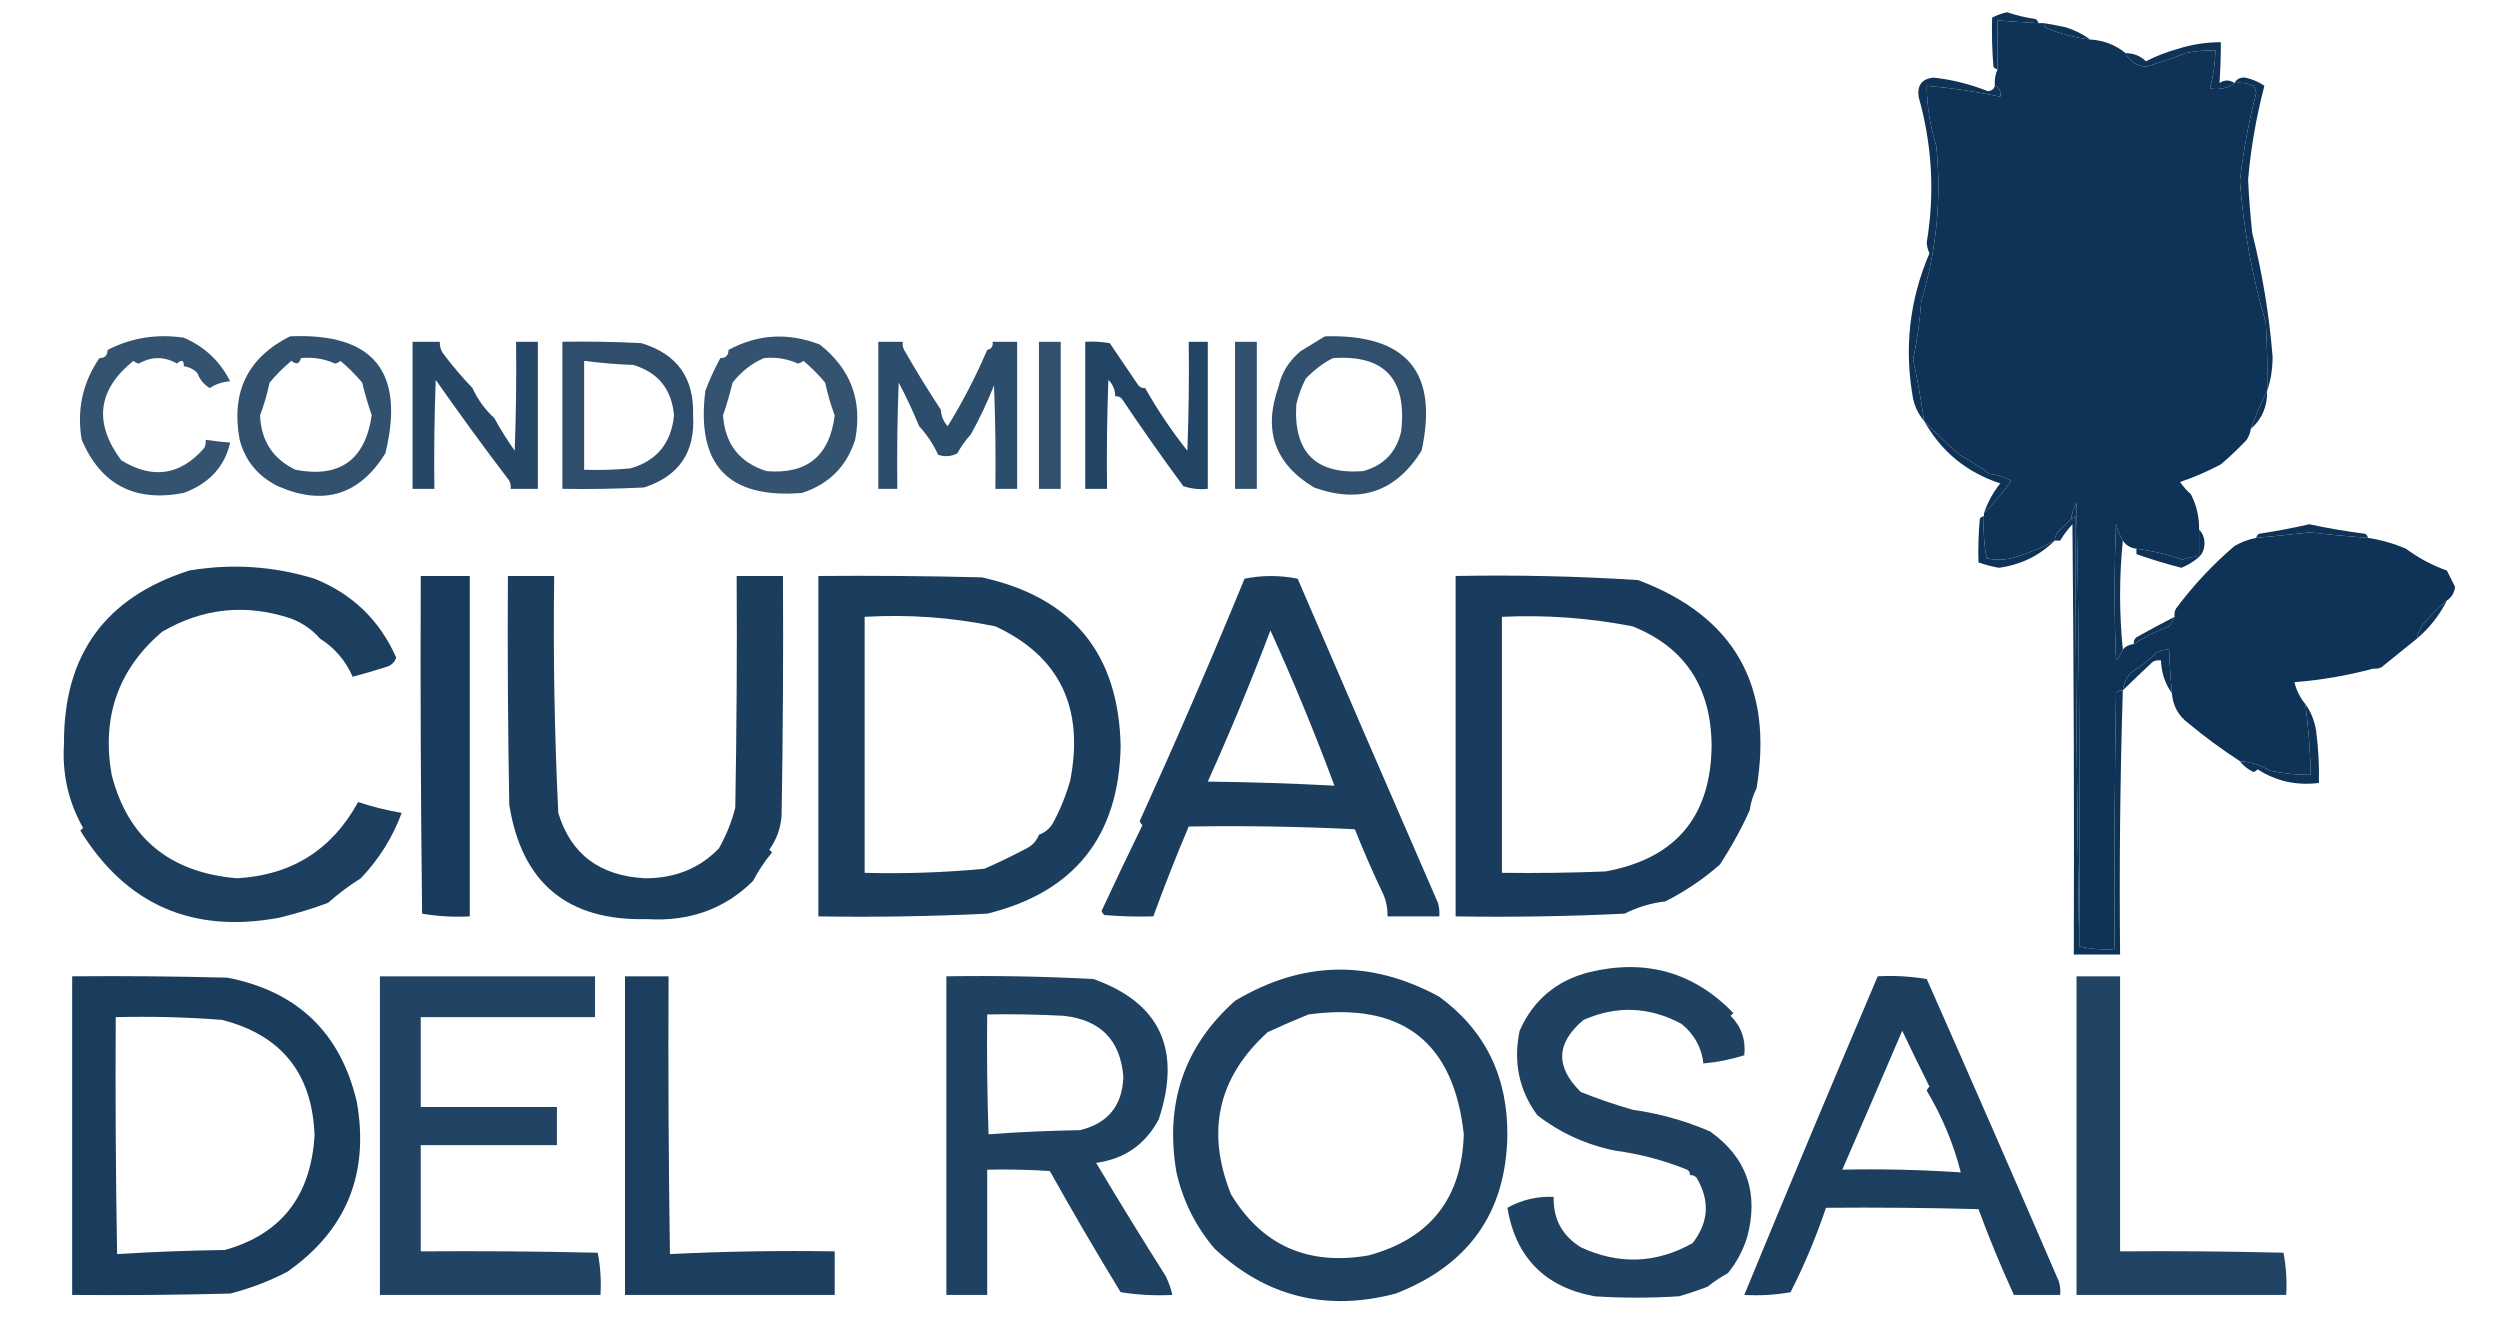 <?xml version="1.0" encoding="UTF-8"?> <svg xmlns="http://www.w3.org/2000/svg" width="918" height="490" viewBox="0 0 918 490" fill="none"><g clip-path="url(#clip0_1596_296)"><path opacity="0.01" fill-rule="evenodd" clip-rule="evenodd" d="M731.5 6.5C730.833 5.167 730.833 5.167 731.5 6.5V6.5Z" fill="#0E3356"></path><path fill-rule="evenodd" clip-rule="evenodd" d="M748.5 8.5C743.493 8.249 738.493 7.916 733.5 7.5C733.5 13.5 733.5 19.5 733.5 25.5C732.883 25.389 732.383 25.056 732 24.5C731.501 18.509 731.334 12.509 731.5 6.5C733.177 5.588 735.011 4.921 737 4.5C740.429 5.647 743.929 6.48 747.5 7C748.056 7.383 748.389 7.883 748.5 8.5Z" fill="#0E3356"></path><path fill-rule="evenodd" clip-rule="evenodd" d="M748.5 8.5C749.167 8.5 749.833 8.5 750.5 8.5C750.47 9.497 750.97 10.164 752 10.5C756.988 12.539 762.155 13.872 767.5 14.5C772.425 14.802 776.758 16.469 780.5 19.5C782.003 22.512 784.503 24.178 788 24.5C792.907 23.071 797.741 21.404 802.5 19.5C806.132 18.754 809.798 18.421 813.5 18.5C813.402 23.266 812.736 27.933 811.5 32.5C815.012 33.054 818.012 32.388 820.5 30.5C822.924 30.192 825.257 30.526 827.5 31.5C827.931 32.294 828.265 33.127 828.5 34C825.727 44.682 823.727 55.515 822.5 66.5C823.831 84.086 826.997 101.419 832 118.5C832.5 126.827 832.666 135.16 832.5 143.5C830.235 147.934 828.235 152.6 826.5 157.5C826.291 158.922 825.791 160.255 825 161.5C821.891 164.782 818.724 167.782 815.5 170.5C810.721 173.065 805.721 175.232 800.5 177C801.699 178.694 803.032 180.194 804.5 181.5C806.591 185.535 807.591 189.868 807.5 194.5C807.5 197.833 807.5 201.167 807.5 204.5C805.409 204.318 803.409 204.652 801.5 205.5C796.027 203.601 790.361 202.268 784.5 201.5C782.326 201.25 780.659 200.25 779.5 198.5C778.406 196.641 777.573 194.641 777 192.5C776.333 209.167 776.333 225.833 777 242.5C778.095 241.307 778.928 239.973 779.5 238.5C780.514 237.326 781.847 236.66 783.5 236.5C787.505 233.874 791.839 231.707 796.5 230C797.305 228.887 797.972 227.721 798.5 226.5C798.351 225.448 798.517 224.448 799 223.5C805.328 215.007 812.494 207.341 820.5 200.5C822.96 199.063 825.626 198.063 828.5 197.5C835.002 196.924 841.502 196.257 848 195.5C855.159 196.305 862.326 196.972 869.5 197.5C874.321 198.241 878.988 199.574 883.5 201.5C888.104 204.923 893.104 207.589 898.5 209.5C899.481 211.489 900.481 213.489 901.5 215.5C901.243 217.692 900.243 219.359 898.5 220.5C895.303 223.154 892.303 226.154 889.5 229.5C888.544 231.075 887.877 232.742 887.5 234.5C883.187 237.994 878.854 241.494 874.5 245C873.552 245.483 872.552 245.649 871.5 245.5C862.017 248.062 852.351 249.728 842.5 250.5C843.284 253.57 844.617 256.237 846.5 258.5C847.661 267.125 848.328 275.792 848.5 284.5C843.448 284.55 838.448 284.05 833.5 283C830.112 280.945 826.446 279.778 822.5 279.5C815.888 275.223 809.555 270.557 803.5 265.5C799.89 262.848 797.89 259.181 797.5 254.5C797.02 249.178 796.687 243.845 796.5 238.5C794.94 238.519 793.44 238.852 792 239.5C789.049 242.378 785.882 244.878 782.5 247C780.829 248.843 779.829 251.009 779.5 253.5C778.504 253.414 777.671 253.748 777 254.5C776.5 285.832 776.333 317.165 776.5 348.5C771.968 348.818 767.634 348.485 763.5 347.5C763.833 293.163 763.5 238.829 762.5 184.5C761.523 186.411 760.857 188.411 760.5 190.5C759 192.184 757.333 193.851 755.5 195.5C754.873 196.417 754.539 197.417 754.5 198.5C749.504 201.262 744.171 203.428 738.5 205C735.5 205.667 732.5 205.667 729.5 205C728.529 199.928 728.195 194.762 728.5 189.5C728.5 189.167 728.5 188.833 728.5 188.5C732.097 184.887 735.43 180.887 738.5 176.5C736.028 175.104 733.362 174.27 730.5 174C726.928 171.388 723.261 169.055 719.5 167C714.947 162.945 710.614 158.778 706.5 154.5C705.453 146.96 704.119 139.46 702.5 132C703.964 124.994 704.964 117.827 705.5 110.5C711.136 91.906 712.969 72.906 711 53.5C708.737 46.349 707.57 39.015 707.5 31.5C716.617 32.298 725.617 33.631 734.5 35.5C734.843 33.517 734.176 32.183 732.5 31.5C732.325 29.379 732.659 27.379 733.5 25.5C733.5 19.5 733.5 13.5 733.5 7.5C738.493 7.916 743.493 8.249 748.5 8.5Z" fill="#0E3356"></path><path fill-rule="evenodd" clip-rule="evenodd" d="M750.501 8.5C753.167 8.933 755.833 9.433 758.501 10C761.883 11.063 764.883 12.563 767.501 14.5C762.156 13.872 756.989 12.539 752.001 10.5C750.971 10.164 750.471 9.497 750.501 8.5Z" fill="#0E3356"></path><path fill-rule="evenodd" clip-rule="evenodd" d="M743.5 17.5C745.527 17.338 747.527 17.504 749.5 18C757.092 20.65 764.759 23.15 772.5 25.5C772.719 26.675 772.386 27.675 771.5 28.5C768.41 29.7 765.743 31.533 763.5 34C758.482 34.798 753.816 36.465 749.5 39C747.527 39.495 745.527 39.662 743.5 39.5C743.5 32.167 743.5 24.833 743.5 17.5Z" fill="#0E3356"></path><path fill-rule="evenodd" clip-rule="evenodd" d="M804.5 28.5C803.081 27.549 801.415 27.215 799.5 27.5C801.214 26.262 803.214 25.595 805.5 25.5C805.737 26.791 805.404 27.791 804.5 28.5Z" fill="#0E3356"></path><path fill-rule="evenodd" clip-rule="evenodd" d="M799.5 27.5C801.415 27.216 803.081 27.549 804.5 28.5C803.794 35.703 799.794 39.203 792.5 39C784.999 43.054 777.333 46.72 769.5 50C767.087 50.484 764.754 50.151 762.5 49C760.655 47.577 758.655 46.41 756.5 45.5C758.725 43.89 761.059 42.557 763.5 41.5C765.967 41.245 767.967 40.245 769.5 38.5C769.833 38.5 770.167 38.5 770.5 38.5C772.967 38.245 774.967 37.245 776.5 35.5C783.795 31.889 791.461 29.222 799.5 27.5Z" fill="#0E3356"></path><path opacity="0.01" fill-rule="evenodd" clip-rule="evenodd" d="M831.5 30.5C832.833 31.167 832.833 31.167 831.5 30.5V30.5Z" fill="#0E3356"></path><path fill-rule="evenodd" clip-rule="evenodd" d="M820.5 30.5C818.012 32.388 815.012 33.055 811.5 32.5C812.736 27.933 813.402 23.266 813.5 18.5C809.798 18.421 806.132 18.754 802.5 19.5C797.741 21.404 792.907 23.071 788 24.5C784.503 24.178 782.003 22.512 780.5 19.5C783.457 19.523 785.957 20.523 788 22.5C791.641 20.631 795.474 19.131 799.5 18C804.708 16.325 810.041 15.492 815.5 15.5C815.492 20.56 815.326 25.56 815 30.5C816.828 29.248 818.661 29.248 820.5 30.5Z" fill="#0E3356"></path><path fill-rule="evenodd" clip-rule="evenodd" d="M776.5 35.5C774.967 37.245 772.967 38.245 770.5 38.5C772.033 36.755 774.033 35.755 776.5 35.5Z" fill="#0E3356"></path><path fill-rule="evenodd" clip-rule="evenodd" d="M769.5 38.5C767.967 40.245 765.967 41.245 763.5 41.5C765.033 39.755 767.033 38.755 769.5 38.5Z" fill="#0E3356"></path><path fill-rule="evenodd" clip-rule="evenodd" d="M816.5 55.5C817.18 50.787 817.18 46.12 816.5 41.5C812.895 42.49 809.228 43.156 805.5 43.5C810.029 41.893 814.696 40.559 819.5 39.5C819.246 45.095 818.246 50.428 816.5 55.5Z" fill="#0E3356"></path><path fill-rule="evenodd" clip-rule="evenodd" d="M716.501 40.5C731.904 42.55 745.904 47.883 758.501 56.5C743.655 66.189 730.489 77.855 719.001 91.5C719.405 78.513 719.405 65.513 719.001 52.5C717.229 48.687 716.396 44.687 716.501 40.5Z" fill="#0E3356"></path><path fill-rule="evenodd" clip-rule="evenodd" d="M816.498 55.5C814.946 60.401 814.279 65.568 814.498 71C814.508 75.229 815.175 79.062 816.498 82.5C816.498 83.5 816.498 84.5 816.498 85.5C816.196 89.79 816.862 93.79 818.498 97.5C821.793 107.987 823.793 118.821 824.498 130C825.214 138.637 823.214 146.471 818.498 153.5C814.806 156.862 811.139 160.195 807.498 163.5C806.389 163.557 805.389 163.89 804.498 164.5C781.947 167.708 759.28 168.374 736.498 166.5C727.03 164.28 720.03 158.947 715.498 150.5C712.138 141.833 710.805 132.833 711.498 123.5C713.81 115.868 716.977 108.535 720.998 101.5C739.775 78.213 762.941 60.88 790.498 49.5C792.965 49.245 794.965 48.245 796.498 46.5C797.165 46.5 797.831 46.5 798.498 46.5C800.965 46.245 802.965 45.245 804.498 43.5C804.831 43.5 805.165 43.5 805.498 43.5C809.226 43.156 812.893 42.49 816.498 41.5C817.178 46.12 817.178 50.787 816.498 55.5Z" fill="#0E3356"></path><path fill-rule="evenodd" clip-rule="evenodd" d="M804.5 43.5C802.967 45.245 800.967 46.245 798.5 46.5C800.033 44.755 802.033 43.755 804.5 43.5Z" fill="#0E3356"></path><path fill-rule="evenodd" clip-rule="evenodd" d="M796.5 46.5C794.967 48.245 792.967 49.245 790.5 49.5C792.033 47.755 794.033 46.755 796.5 46.5Z" fill="#0E3356"></path><path fill-rule="evenodd" clip-rule="evenodd" d="M831.5 31.5C828.511 42.804 826.511 54.304 825.5 66C825.819 72.514 826.319 79.014 827 85.5C830.767 100.478 833.267 115.645 834.5 131C834.491 135.557 833.825 139.724 832.5 143.5C832.666 135.16 832.5 126.827 832 118.5C826.997 101.419 823.831 84.086 822.5 66.5C823.727 55.516 825.727 44.682 828.5 34C828.265 33.127 827.931 32.294 827.5 31.5C825.257 30.526 822.924 30.193 820.5 30.5C821.312 29.007 822.645 28.34 824.5 28.5C827.046 29.057 829.379 30.057 831.5 31.5Z" fill="#0E3356"></path><path fill-rule="evenodd" clip-rule="evenodd" d="M816.502 55.5C816.502 64.5 816.502 73.5 816.502 82.5C815.179 79.062 814.512 75.229 814.502 71C814.283 65.568 814.95 60.401 816.502 55.5Z" fill="#0E3356"></path><path fill-rule="evenodd" clip-rule="evenodd" d="M732.501 31.5C734.177 32.183 734.844 33.517 734.501 35.5C725.618 33.631 716.618 32.298 707.501 31.5C707.571 39.015 708.738 46.349 711.001 53.5C712.97 72.906 711.137 91.906 705.501 110.5C704.965 117.827 703.965 124.994 702.501 132C704.12 139.46 705.454 146.96 706.501 154.5C704.584 152.325 703.251 149.658 702.501 146.5C699.136 128.003 701.136 110.17 708.501 93C707.893 91.769 707.56 90.436 707.501 89C710.488 70.96 709.488 53.127 704.501 35.5C703.97 31.228 705.803 28.895 710.001 28.5C716.669 29.2 723.335 30.866 730.001 33.5C731.377 33.316 732.21 32.649 732.501 31.5Z" fill="#0E3356"></path><path fill-rule="evenodd" clip-rule="evenodd" d="M816.5 85.5C818.25 89.183 818.917 93.183 818.5 97.5C816.864 93.79 816.198 89.79 816.5 85.5Z" fill="#0E3356"></path><path opacity="0.84" fill-rule="evenodd" clip-rule="evenodd" d="M67.5 134.5C67.559 132.235 66.726 131.902 65 133.5C60.333 130.833 55.667 130.833 51 133.5C50.228 133.355 49.561 133.022 49 132.5C35.824 143.09 34.324 155.257 44.5 169C56.02 176.093 66.186 174.593 75 164.5C75.483 163.552 75.65 162.552 75.5 161.5C78.482 161.963 81.482 162.296 84.5 162.5C82.537 171.33 76.87 177.497 67.5 181C49.542 184.488 37.042 177.988 30 161.5C28.154 150.5 30.321 140.5 36.5 131.5C38.5 131.5 39.5 130.5 39.5 128.5C48.23 124.022 57.563 122.522 67.5 124C75.133 127.302 80.8 132.635 84.5 140C81.748 140.212 79.248 141.045 77 142.5C74.849 141.188 73.349 139.355 72.5 137C71.1 135.562 69.433 134.729 67.5 134.5Z" fill="#0E3356"></path><path opacity="0.851" fill-rule="evenodd" clip-rule="evenodd" d="M106.502 123.5C137.162 122.172 148.829 136.505 141.502 166.5C131.914 181.86 118.748 185.86 102.002 178.5C94.74 174.911 90.074 169.244 88.001 161.5C84.76 143.974 90.927 131.307 106.502 123.5ZM110.502 131.5C114.879 131.054 119.046 131.721 123.002 133.5C123.774 133.355 124.441 133.022 125.002 132.5C127.905 134.947 130.572 137.614 133.002 140.5C133.987 144.619 135.154 148.619 136.502 152.5C134.069 168.943 124.736 175.609 108.502 172.5C100.182 168.498 95.848 161.831 95.501 152.5C96.974 148.583 98.141 144.583 99.001 140.5C101.389 137.623 104.056 134.956 107.002 132.5C108.758 133.985 109.925 133.652 110.502 131.5Z" fill="#0E3356"></path><path opacity="0.843" fill-rule="evenodd" clip-rule="evenodd" d="M264.501 131.5C266.501 131.5 267.501 130.5 267.501 128.5C278.191 122.692 289.358 122.026 301.001 126.5C312.443 135.49 316.776 147.157 314.001 161.5C310.862 171.306 304.362 177.806 294.501 181C267.4 183.228 255.567 170.728 259.001 143.5C260.571 139.36 262.405 135.36 264.501 131.5ZM280.501 131.5C284.878 131.054 289.045 131.721 293.001 133.5C293.773 133.355 294.44 133.022 295.001 132.5C297.947 134.956 300.614 137.623 303.001 140.5C303.862 144.583 305.028 148.583 306.501 152.5C304.674 167.399 296.341 174.233 281.501 173C271.552 169.873 266.219 163.04 265.501 152.5C266.849 148.619 268.016 144.619 269.001 140.5C272.207 136.433 276.04 133.433 280.501 131.5Z" fill="#0E3356"></path><path opacity="0.854" fill-rule="evenodd" clip-rule="evenodd" d="M486.499 123.5C516.493 122.636 528.327 136.636 521.999 165.5C512.596 180.603 499.43 185.103 482.499 179C468.068 170.298 463.735 157.965 469.499 142C470.504 137.051 473.17 132.718 477.499 129C480.629 127.053 483.629 125.219 486.499 123.5ZM489.499 131.5C508.413 130.206 516.747 139.206 514.499 158.5C512.684 166.148 508.017 170.981 500.499 173C483.1 174.267 474.933 166.101 475.999 148.5C476.762 145.178 477.928 142.011 479.499 139C482.798 135.614 486.131 133.114 489.499 131.5Z" fill="#0E3356"></path><path opacity="0.01" fill-rule="evenodd" clip-rule="evenodd" d="M151.5 125.5C150.833 124.167 150.833 124.167 151.5 125.5V125.5Z" fill="#0E3356"></path><path opacity="0.01" fill-rule="evenodd" clip-rule="evenodd" d="M189.5 125.5C188.833 124.167 188.833 124.167 189.5 125.5V125.5Z" fill="#0E3356"></path><path opacity="0.01" fill-rule="evenodd" clip-rule="evenodd" d="M197.5 124.5C198.833 125.167 198.833 125.167 197.5 124.5V124.5Z" fill="#0E3356"></path><path opacity="0.01" fill-rule="evenodd" clip-rule="evenodd" d="M206.5 125.5C205.833 124.167 205.833 124.167 206.5 125.5V125.5Z" fill="#0E3356"></path><path opacity="0.01" fill-rule="evenodd" clip-rule="evenodd" d="M331.5 124.5C332.833 125.167 332.833 125.167 331.5 124.5V124.5Z" fill="#0E3356"></path><path opacity="0.01" fill-rule="evenodd" clip-rule="evenodd" d="M373.5 124.5C374.833 125.167 374.833 125.167 373.5 124.5V124.5Z" fill="#0E3356"></path><path opacity="0.01" fill-rule="evenodd" clip-rule="evenodd" d="M381.5 125.5C380.833 124.167 380.833 124.167 381.5 125.5V125.5Z" fill="#0E3356"></path><path opacity="0.01" fill-rule="evenodd" clip-rule="evenodd" d="M389.5 124.5C390.833 125.167 390.833 125.167 389.5 124.5V124.5Z" fill="#0E3356"></path><path opacity="0.01" fill-rule="evenodd" clip-rule="evenodd" d="M398.5 125.5C397.833 124.167 397.833 124.167 398.5 125.5V125.5Z" fill="#0E3356"></path><path opacity="0.01" fill-rule="evenodd" clip-rule="evenodd" d="M436.5 125.5C435.833 124.167 435.833 124.167 436.5 125.5V125.5Z" fill="#0E3356"></path><path opacity="0.01" fill-rule="evenodd" clip-rule="evenodd" d="M444.5 124.5C445.833 125.167 445.833 125.167 444.5 124.5V124.5Z" fill="#0E3356"></path><path opacity="0.01" fill-rule="evenodd" clip-rule="evenodd" d="M453.5 125.5C452.833 124.167 452.833 124.167 453.5 125.5V125.5Z" fill="#0E3356"></path><path opacity="0.01" fill-rule="evenodd" clip-rule="evenodd" d="M461.5 124.5C462.833 125.167 462.833 125.167 461.5 124.5V124.5Z" fill="#0E3356"></path><path opacity="0.895" fill-rule="evenodd" clip-rule="evenodd" d="M151.5 125.5C154.833 125.5 158.167 125.5 161.5 125.5C161.421 126.93 161.754 128.264 162.5 129.5C165.966 134.161 169.632 138.495 173.5 142.5C175.457 146.775 178.124 150.441 181.5 153.5C183.749 157.598 186.249 161.598 189 165.5C189.5 152.171 189.667 138.837 189.5 125.5C192.167 125.5 194.833 125.5 197.5 125.5C197.5 143.5 197.5 161.5 197.5 179.5C194.167 179.5 190.833 179.5 187.5 179.5C187.649 178.448 187.483 177.448 187 176.5C177.755 164.344 168.755 152.011 160 139.5C159.5 152.829 159.333 166.163 159.5 179.5C156.833 179.5 154.167 179.5 151.5 179.5C151.5 161.5 151.5 143.5 151.5 125.5Z" fill="#0E3356"></path><path opacity="0.864" fill-rule="evenodd" clip-rule="evenodd" d="M206.5 125.5C216.172 125.334 225.839 125.5 235.5 126C248.608 129.946 254.942 138.779 254.5 152.5C255.331 166.012 249.331 174.845 236.5 179C226.506 179.5 216.506 179.666 206.5 179.5C206.5 161.5 206.5 143.5 206.5 125.5ZM214.5 132.5C220.419 133.291 226.419 133.791 232.5 134C241.624 136.714 246.624 142.881 247.5 152.5C246.498 162.723 241.165 169.223 231.5 172C225.843 172.499 220.176 172.666 214.5 172.5C214.5 159.167 214.5 145.833 214.5 132.5Z" fill="#0E3356"></path><path opacity="0.871" fill-rule="evenodd" clip-rule="evenodd" d="M331.5 125.5C331.351 126.552 331.517 127.552 332 128.5C336.356 136.106 340.856 143.44 345.5 150.5C345.608 152.783 346.441 154.783 348 156.5C353.533 147.484 358.366 138.151 362.5 128.5C364.048 128.179 364.715 127.179 364.5 125.5C367.5 125.5 370.5 125.5 373.5 125.5C373.5 143.5 373.5 161.5 373.5 179.5C370.833 179.5 368.167 179.5 365.5 179.5C365.667 166.829 365.5 154.162 365 141.5C362.534 147.762 359.7 153.762 356.5 159.5C354.635 161.513 352.968 163.846 351.5 166.5C349.235 167.647 346.902 167.814 344.5 167C342.636 163.01 340.303 159.51 337.5 156.5C335.298 151.076 332.798 145.742 330 140.5C329.5 153.496 329.333 166.496 329.5 179.5C327.167 179.5 324.833 179.5 322.5 179.5C322.5 161.5 322.5 143.5 322.5 125.5C325.5 125.5 328.5 125.5 331.5 125.5Z" fill="#0E3356"></path><path opacity="0.851" fill-rule="evenodd" clip-rule="evenodd" d="M381.5 125.5C384.167 125.5 386.833 125.5 389.5 125.5C389.5 143.5 389.5 161.5 389.5 179.5C386.833 179.5 384.167 179.5 381.5 179.5C381.5 161.5 381.5 143.5 381.5 125.5Z" fill="#0E3356"></path><path opacity="0.91" fill-rule="evenodd" clip-rule="evenodd" d="M398.5 125.5C401.518 125.335 404.518 125.502 407.5 126C411.009 131.173 414.509 136.339 418 141.5C418.671 142.252 419.504 142.586 420.5 142.5C425.036 150.546 430.203 158.213 436 165.5C436.5 152.171 436.667 138.837 436.5 125.5C438.833 125.5 441.167 125.5 443.5 125.5C443.5 143.5 443.5 161.5 443.5 179.5C440.428 179.817 437.428 179.484 434.5 178.5C426.751 167.999 419.251 157.332 412 146.5C411.329 145.748 410.496 145.414 409.5 145.5C409.496 143.158 408.663 141.158 407 139.5C406.5 152.829 406.333 166.163 406.5 179.5C403.833 179.5 401.167 179.5 398.5 179.5C398.5 161.5 398.5 143.5 398.5 125.5Z" fill="#0E3356"></path><path opacity="0.851" fill-rule="evenodd" clip-rule="evenodd" d="M453.5 125.5C456.167 125.5 458.833 125.5 461.5 125.5C461.5 143.5 461.5 161.5 461.5 179.5C458.833 179.5 456.167 179.5 453.5 179.5C453.5 161.5 453.5 143.5 453.5 125.5Z" fill="#0E3356"></path><path opacity="0.01" fill-rule="evenodd" clip-rule="evenodd" d="M39.5 128.5C38.833 127.167 38.833 127.167 39.5 128.5V128.5Z" fill="#0E3356"></path><path opacity="0.01" fill-rule="evenodd" clip-rule="evenodd" d="M267.5 128.5C266.833 127.167 266.833 127.167 267.5 128.5V128.5Z" fill="#0E3356"></path><path opacity="0.01" fill-rule="evenodd" clip-rule="evenodd" d="M362.5 128.5C361.833 127.167 361.833 127.167 362.5 128.5V128.5Z" fill="#0E3356"></path><path opacity="0.01" fill-rule="evenodd" clip-rule="evenodd" d="M36.5 131.5C35.833 130.167 35.833 130.167 36.5 131.5V131.5Z" fill="#0E3356"></path><path opacity="0.01" fill-rule="evenodd" clip-rule="evenodd" d="M264.5 131.5C263.833 130.167 263.833 130.167 264.5 131.5V131.5Z" fill="#0E3356"></path><path opacity="0.01" fill-rule="evenodd" clip-rule="evenodd" d="M472.5 130.5C473.833 131.167 473.833 131.167 472.5 130.5V130.5Z" fill="#0E3356"></path><path opacity="0.01" fill-rule="evenodd" clip-rule="evenodd" d="M517.5 130.5C518.833 131.167 518.833 131.167 517.5 130.5V130.5Z" fill="#0E3356"></path><path opacity="0.01" fill-rule="evenodd" clip-rule="evenodd" d="M250.5 133.5C251.833 134.167 251.833 134.167 250.5 133.5V133.5Z" fill="#0E3356"></path><path opacity="0.01" fill-rule="evenodd" clip-rule="evenodd" d="M67.5 134.5C66.833 135.167 66.833 135.167 67.5 134.5V134.5Z" fill="#0E3356"></path><path opacity="0.01" fill-rule="evenodd" clip-rule="evenodd" d="M173.5 141.5C174.833 142.167 174.833 142.167 173.5 141.5V141.5Z" fill="#0E3356"></path><path opacity="0.01" fill-rule="evenodd" clip-rule="evenodd" d="M420.5 141.5C421.833 142.167 421.833 142.167 420.5 141.5V141.5Z" fill="#0E3356"></path><path fill-rule="evenodd" clip-rule="evenodd" d="M711.498 123.5C710.805 132.833 712.138 141.833 715.498 150.5C713.35 147.597 711.85 144.264 710.998 140.5C710.18 134.651 710.346 128.985 711.498 123.5Z" fill="#0E3356"></path><path opacity="0.01" fill-rule="evenodd" clip-rule="evenodd" d="M409.5 145.5C408.833 146.167 408.833 146.167 409.5 145.5V145.5Z" fill="#0E3356"></path><path fill-rule="evenodd" clip-rule="evenodd" d="M832.5 143.5C832.591 149.274 830.591 153.941 826.5 157.5C828.235 152.6 830.235 147.934 832.5 143.5Z" fill="#0E3356"></path><path opacity="0.01" fill-rule="evenodd" clip-rule="evenodd" d="M345.5 149.5C346.833 150.167 346.833 150.167 345.5 149.5V149.5Z" fill="#0E3356"></path><path opacity="0.01" fill-rule="evenodd" clip-rule="evenodd" d="M181.5 152.5C182.833 153.167 182.833 153.167 181.5 152.5V152.5Z" fill="#0E3356"></path><path opacity="0.01" fill-rule="evenodd" clip-rule="evenodd" d="M428.5 152.5C429.833 153.167 429.833 153.167 428.5 152.5V152.5Z" fill="#0E3356"></path><path opacity="0.01" fill-rule="evenodd" clip-rule="evenodd" d="M337.5 156.5C336.833 157.167 336.833 157.167 337.5 156.5V156.5Z" fill="#0E3356"></path><path opacity="0.01" fill-rule="evenodd" clip-rule="evenodd" d="M186.5 158.5C187.833 159.167 187.833 159.167 186.5 158.5V158.5Z" fill="#0E3356"></path><path opacity="0.01" fill-rule="evenodd" clip-rule="evenodd" d="M356.5 159.5C357.833 160.167 357.833 160.167 356.5 159.5V159.5Z" fill="#0E3356"></path><path opacity="0.01" fill-rule="evenodd" clip-rule="evenodd" d="M708.5 161.5C709.833 162.167 709.833 162.167 708.5 161.5V161.5Z" fill="#0E3356"></path><path fill-rule="evenodd" clip-rule="evenodd" d="M818.5 153.5C816.108 158.225 812.441 161.558 807.5 163.5C811.141 160.195 814.808 156.862 818.5 153.5Z" fill="#0E3356"></path><path opacity="0.01" fill-rule="evenodd" clip-rule="evenodd" d="M711.5 164.5C712.833 165.167 712.833 165.167 711.5 164.5V164.5Z" fill="#0E3356"></path><path opacity="0.01" fill-rule="evenodd" clip-rule="evenodd" d="M714.5 167.5C715.833 168.167 715.833 168.167 714.5 167.5V167.5Z" fill="#0E3356"></path><path fill-rule="evenodd" clip-rule="evenodd" d="M804.5 164.5C801.466 167.241 797.799 168.741 793.5 169C776.5 169.667 759.5 169.667 742.5 169C740.026 168.963 738.026 168.13 736.5 166.5C759.282 168.374 781.949 167.708 804.5 164.5Z" fill="#0E3356"></path><path opacity="0.01" fill-rule="evenodd" clip-rule="evenodd" d="M815.5 170.5C816.833 171.167 816.833 171.167 815.5 170.5V170.5Z" fill="#0E3356"></path><path fill-rule="evenodd" clip-rule="evenodd" d="M706.5 154.5C710.614 158.778 714.947 162.945 719.5 167C723.261 169.055 726.928 171.388 730.5 174C733.362 174.27 736.028 175.104 738.5 176.5C735.43 180.887 732.097 184.887 728.5 188.5C729.845 184.482 731.845 180.815 734.5 177.5C722.141 173.47 712.807 165.804 706.5 154.5Z" fill="#0E3356"></path><path opacity="0.01" fill-rule="evenodd" clip-rule="evenodd" d="M78.5 175.5C79.833 176.167 79.833 176.167 78.5 175.5V175.5Z" fill="#0E3356"></path><path opacity="0.01" fill-rule="evenodd" clip-rule="evenodd" d="M183.5 175.5C184.833 176.167 184.833 176.167 183.5 175.5V175.5Z" fill="#0E3356"></path><path opacity="0.01" fill-rule="evenodd" clip-rule="evenodd" d="M430.5 175.5C431.833 176.167 431.833 176.167 430.5 175.5V175.5Z" fill="#0E3356"></path><path fill-rule="evenodd" clip-rule="evenodd" d="M749.5 179.5C751.265 178.539 753.265 178.205 755.5 178.5C755.397 181.636 754.397 184.302 752.5 186.5C753.219 184.236 753.552 181.903 753.5 179.5C752.167 179.5 750.833 179.5 749.5 179.5Z" fill="#0E3356"></path><path opacity="0.01" fill-rule="evenodd" clip-rule="evenodd" d="M150.5 180.5C151.833 181.167 151.833 181.167 150.5 180.5V180.5Z" fill="#0E3356"></path><path opacity="0.01" fill-rule="evenodd" clip-rule="evenodd" d="M159.5 180.5C160.833 181.167 160.833 181.167 159.5 180.5V180.5Z" fill="#0E3356"></path><path opacity="0.01" fill-rule="evenodd" clip-rule="evenodd" d="M205.5 180.5C206.833 181.167 206.833 181.167 205.5 180.5V180.5Z" fill="#0E3356"></path><path opacity="0.01" fill-rule="evenodd" clip-rule="evenodd" d="M364.5 180.5C365.833 181.167 365.833 181.167 364.5 180.5V180.5Z" fill="#0E3356"></path><path opacity="0.01" fill-rule="evenodd" clip-rule="evenodd" d="M373.5 180.5C374.833 181.167 374.833 181.167 373.5 180.5V180.5Z" fill="#0E3356"></path><path opacity="0.01" fill-rule="evenodd" clip-rule="evenodd" d="M380.5 180.5C381.833 181.167 381.833 181.167 380.5 180.5V180.5Z" fill="#0E3356"></path><path opacity="0.01" fill-rule="evenodd" clip-rule="evenodd" d="M389.5 180.5C390.833 181.167 390.833 181.167 389.5 180.5V180.5Z" fill="#0E3356"></path><path opacity="0.01" fill-rule="evenodd" clip-rule="evenodd" d="M397.5 180.5C398.833 181.167 398.833 181.167 397.5 180.5V180.5Z" fill="#0E3356"></path><path opacity="0.01" fill-rule="evenodd" clip-rule="evenodd" d="M406.5 180.5C407.833 181.167 407.833 181.167 406.5 180.5V180.5Z" fill="#0E3356"></path><path opacity="0.01" fill-rule="evenodd" clip-rule="evenodd" d="M452.5 180.5C453.833 181.167 453.833 181.167 452.5 180.5V180.5Z" fill="#0E3356"></path><path opacity="0.01" fill-rule="evenodd" clip-rule="evenodd" d="M804.5 180.5C805.833 181.167 805.833 181.167 804.5 180.5V180.5Z" fill="#0E3356"></path><path fill-rule="evenodd" clip-rule="evenodd" d="M749.5 179.5C750.833 179.5 752.167 179.5 753.5 179.5C753.552 181.903 753.219 184.236 752.5 186.5C748.993 192.086 743.993 195.419 737.5 196.5C737.649 188.031 741.649 182.364 749.5 179.5Z" fill="#0E3356"></path><path fill-rule="evenodd" clip-rule="evenodd" d="M796.5 189.5C797.15 191.435 797.483 193.435 797.5 195.5C795.097 195.552 792.764 195.219 790.5 194.5C786.728 192.17 783.728 189.003 781.5 185C780.713 182.901 780.38 180.734 780.5 178.5C787.985 178.977 793.318 182.644 796.5 189.5Z" fill="#0E3356"></path><path fill-rule="evenodd" clip-rule="evenodd" d="M763.5 347.5C762.667 295.002 762.167 242.335 762 189.5C761.617 190.056 761.117 190.389 760.5 190.5C760.857 188.411 761.523 186.411 762.5 184.5C763.5 238.829 763.833 293.163 763.5 347.5Z" fill="#0E3356"></path><path fill-rule="evenodd" clip-rule="evenodd" d="M796.5 189.5C797.117 189.611 797.617 189.944 798 190.5C798.495 192.473 798.662 194.473 798.5 196.5C796.143 196.663 793.81 196.497 791.5 196C790.944 195.617 790.611 195.117 790.5 194.5C792.764 195.219 795.097 195.552 797.5 195.5C797.483 193.435 797.15 191.435 796.5 189.5Z" fill="#0E3356"></path><path fill-rule="evenodd" clip-rule="evenodd" d="M869.5 197.5C862.326 196.972 855.159 196.305 848 195.5C841.502 196.257 835.002 196.924 828.5 197.5C828.611 196.883 828.944 196.383 829.5 196C835.791 195.048 841.958 193.881 848 192.5C854.694 193.959 861.528 195.126 868.5 196C869.056 196.383 869.389 196.883 869.5 197.5Z" fill="#0E3356"></path><path opacity="0.01" fill-rule="evenodd" clip-rule="evenodd" d="M878.5 197.5C879.833 198.167 879.833 198.167 878.5 197.5V197.5Z" fill="#0E3356"></path><path opacity="0.01" fill-rule="evenodd" clip-rule="evenodd" d="M756.5 198.5C757.833 199.167 757.833 199.167 756.5 198.5V198.5Z" fill="#0E3356"></path><path fill-rule="evenodd" clip-rule="evenodd" d="M779.5 198.5C778.167 211.833 778.167 225.167 779.5 238.5C778.928 239.973 778.095 241.307 777 242.5C776.333 225.833 776.333 209.167 777 192.5C777.573 194.641 778.406 196.641 779.5 198.5Z" fill="#0E3356"></path><path fill-rule="evenodd" clip-rule="evenodd" d="M807.5 194.5C808.777 195.694 809.444 197.36 809.5 199.5C809.444 201.64 808.777 203.306 807.5 204.5C807.5 201.167 807.5 197.833 807.5 194.5Z" fill="#0E3356"></path><path opacity="0.01" fill-rule="evenodd" clip-rule="evenodd" d="M820.5 200.5C819.833 199.167 819.833 199.167 820.5 200.5V200.5Z" fill="#0E3356"></path><path opacity="0.01" fill-rule="evenodd" clip-rule="evenodd" d="M784.5 203.5C783.833 204.167 783.833 204.167 784.5 203.5V203.5Z" fill="#0E3356"></path><path fill-rule="evenodd" clip-rule="evenodd" d="M784.5 201.5C790.361 202.268 796.027 203.601 801.5 205.5C803.409 204.652 805.409 204.318 807.5 204.5C805.7 206.117 803.533 207.45 801 208.5C795.376 207.036 789.876 205.37 784.5 203.5C784.5 202.833 784.5 202.167 784.5 201.5Z" fill="#0E3356"></path><path fill-rule="evenodd" clip-rule="evenodd" d="M838.499 202.5C845.507 202.334 852.507 202.5 859.499 203C866.035 205.913 872.702 208.579 879.499 211C865.483 212.534 851.483 214.201 837.499 216C829.623 217.474 821.957 219.641 814.499 222.5C813.416 221.635 813.25 220.635 813.999 219.5C818.531 214.633 823.365 210.133 828.499 206C832.051 205.122 835.385 203.956 838.499 202.5Z" fill="#0E3356"></path><path fill-rule="evenodd" clip-rule="evenodd" d="M728.5 189.5C728.195 194.762 728.529 199.928 729.5 205C732.5 205.667 735.5 205.667 738.5 205C744.171 203.428 749.504 201.262 754.5 198.5C748.939 204.029 742.106 207.362 734 208.5C731.397 208.035 728.897 207.368 726.5 206.5C726.334 201.156 726.501 195.823 727 190.5C727.383 189.944 727.883 189.611 728.5 189.5Z" fill="#0E3356"></path><path opacity="0.01" fill-rule="evenodd" clip-rule="evenodd" d="M811.5 205.5C812.833 206.167 812.833 206.167 811.5 205.5V205.5Z" fill="#0E3356"></path><path opacity="0.939" fill-rule="evenodd" clip-rule="evenodd" d="M117.501 234.5C114.582 231.111 110.915 228.611 106.501 227C90.04 221.639 74.373 223.305 59.501 232C43.422 245.748 37.256 263.248 41.001 284.5C46.941 307.72 62.274 320.386 87.001 322.5C107.071 321.387 121.904 312.054 131.501 294.5C136.737 296.246 142.07 297.579 147.501 298.5C144.165 307.51 139.165 315.51 132.501 322.5C128.127 325.235 124.127 328.235 120.501 331.5C115.054 333.554 109.054 335.387 102.501 337C70.641 342.893 46.308 332.226 29.501 305C29.834 304.667 30.168 304.333 30.501 304C25.107 294.456 22.773 284.122 23.501 273C23.321 240.506 38.654 219.339 69.501 209.5C85.04 206.869 100.374 207.869 115.501 212.5C129.451 218.117 139.451 227.784 145.501 241.5C144.812 243.353 143.479 244.519 141.501 245C137.525 246.27 133.525 247.437 129.501 248.5C126.872 242.546 122.872 237.879 117.501 234.5Z" fill="#0E3356"></path><path opacity="0.01" fill-rule="evenodd" clip-rule="evenodd" d="M808.5 208.5C809.833 209.167 809.833 209.167 808.5 208.5V208.5Z" fill="#0E3356"></path><path opacity="0.01" fill-rule="evenodd" clip-rule="evenodd" d="M898.5 208.5C899.833 209.167 899.833 209.167 898.5 208.5V208.5Z" fill="#0E3356"></path><path opacity="0.01" fill-rule="evenodd" clip-rule="evenodd" d="M172.5 210.5C173.833 211.167 173.833 211.167 172.5 210.5V210.5Z" fill="#0E3356"></path><path opacity="0.01" fill-rule="evenodd" clip-rule="evenodd" d="M203.5 210.5C204.833 211.167 204.833 211.167 203.5 210.5V210.5Z" fill="#0E3356"></path><path opacity="0.01" fill-rule="evenodd" clip-rule="evenodd" d="M287.5 210.5C288.833 211.167 288.833 211.167 287.5 210.5V210.5Z" fill="#0E3356"></path><path opacity="0.956" fill-rule="evenodd" clip-rule="evenodd" d="M172.5 211.5C172.5 253.167 172.5 294.833 172.5 336.5C166.575 336.808 160.741 336.475 155 335.5C154.5 294.168 154.333 252.835 154.5 211.5C160.5 211.5 166.5 211.5 172.5 211.5Z" fill="#0E3356"></path><path opacity="0.942" fill-rule="evenodd" clip-rule="evenodd" d="M203.5 211.5C203.107 240.522 203.607 269.522 205 298.5C209.599 313.682 220.266 321.682 237 322.5C247.941 322.499 256.941 318.832 264 311.5C266.796 306.481 268.796 301.481 270 296.5C270.5 268.169 270.667 239.835 270.5 211.5C276.167 211.5 281.833 211.5 287.5 211.5C287.667 240.835 287.5 270.169 287 299.5C286.655 304.136 285.155 308.303 282.5 312C282.833 312.333 283.167 312.667 283.5 313C280.774 316.299 278.441 319.799 276.5 323.5C266.089 333.81 253.089 338.477 237.5 337.5C208.389 338.22 191.556 324.22 187 295.5C186.5 267.502 186.333 239.502 186.5 211.5C192.167 211.5 197.833 211.5 203.5 211.5Z" fill="#0E3356"></path><path opacity="0.944" fill-rule="evenodd" clip-rule="evenodd" d="M300.5 211.5C320.503 211.333 340.503 211.5 360.5 212C393.813 219.31 410.813 239.977 411.5 274C410.88 307.111 394.547 327.611 362.5 335.5C341.844 336.5 321.177 336.833 300.5 336.5C300.5 294.833 300.5 253.167 300.5 211.5ZM381.5 306.5C380.709 308.681 379.209 310.347 377 311.5C371.908 314.195 366.741 316.695 361.5 319C346.878 320.394 332.211 320.894 317.5 320.5C317.5 289.167 317.5 257.833 317.5 226.5C333.781 225.558 349.781 226.724 365.5 230C389.012 240.928 398.179 259.762 393 286.5C391.437 292.089 389.271 297.422 386.5 302.5C385.226 304.451 383.56 305.785 381.5 306.5Z" fill="#0E3356"></path><path opacity="0.951" fill-rule="evenodd" clip-rule="evenodd" d="M631.5 317.5C625.444 322.816 618.777 327.316 611.5 331C606.384 331.574 601.384 333.074 596.5 335.5C575.844 336.5 555.177 336.833 534.5 336.5C534.5 294.833 534.5 253.167 534.5 211.5C556.868 211.078 579.202 211.578 601.5 213C636.819 226.261 651.319 251.761 645 289.5C643.733 291.974 642.899 294.641 642.5 297.5C639.337 304.496 635.671 311.163 631.5 317.5ZM551.5 226.5C567.674 225.738 583.674 226.905 599.5 230C618.723 237.686 628.39 252.352 628.5 274C628.179 299.993 615.179 315.327 589.5 320C576.838 320.5 564.171 320.667 551.5 320.5C551.5 289.167 551.5 257.833 551.5 226.5Z" fill="#0E3356"></path><path opacity="0.01" fill-rule="evenodd" clip-rule="evenodd" d="M901.5 211.5C902.833 212.167 902.833 212.167 901.5 211.5V211.5Z" fill="#0E3356"></path><path opacity="0.943" fill-rule="evenodd" clip-rule="evenodd" d="M528.5 336.5C522.167 336.5 515.833 336.5 509.5 336.5C509.579 333.729 509.079 331.063 508 328.5C504.242 320.647 500.742 312.647 497.5 304.5C477.178 303.5 456.844 303.167 436.5 303.5C431.875 314.412 427.541 325.412 423.5 336.5C417.491 336.666 411.491 336.499 405.5 336C405.043 335.586 404.709 335.086 404.5 334.5C409.404 323.955 414.404 313.455 419.5 303C419.043 302.586 418.709 302.086 418.5 301.5C431.842 272.139 444.676 242.472 457 212.5C463.444 211.19 469.944 211.19 476.5 212.5C493.597 252.221 510.764 291.888 528 331.5C528.494 333.134 528.66 334.801 528.5 336.5ZM466.5 231.5C475.023 250.242 482.857 269.242 490 288.5C474.574 287.675 459.074 287.175 443.5 287C451.597 269.064 459.263 250.564 466.5 231.5Z" fill="#0E3356"></path><path opacity="0.01" fill-rule="evenodd" clip-rule="evenodd" d="M44.5 219.5C45.833 220.167 45.833 220.167 44.5 219.5V219.5Z" fill="#0E3356"></path><path fill-rule="evenodd" clip-rule="evenodd" d="M886.5 221.5C873.664 220.487 860.664 220.487 847.5 221.5C849.292 220.691 851.292 220.191 853.5 220C865.156 219.204 876.823 218.704 888.5 218.5C888.715 220.179 888.048 221.179 886.5 221.5Z" fill="#0E3356"></path><path opacity="0.01" fill-rule="evenodd" clip-rule="evenodd" d="M900.5 220.5C901.833 221.167 901.833 221.167 900.5 220.5V220.5Z" fill="#0E3356"></path><path fill-rule="evenodd" clip-rule="evenodd" d="M886.5 221.5C879.724 229.264 871.724 235.598 862.5 240.5C853.919 242.694 845.252 243.027 836.5 241.5C830.208 239.246 823.875 237.246 817.5 235.5C816.426 234.115 815.093 232.949 813.5 232C814.056 231.617 814.389 231.117 814.5 230.5C825.032 226.115 836.032 223.115 847.5 221.5C860.664 220.487 873.664 220.487 886.5 221.5Z" fill="#0E3356"></path><path fill-rule="evenodd" clip-rule="evenodd" d="M898.5 220.5C895.796 225.901 892.129 230.568 887.5 234.5C887.877 232.742 888.544 231.075 889.5 229.5C892.303 226.154 895.303 223.154 898.5 220.5Z" fill="#0E3356"></path><path opacity="0.01" fill-rule="evenodd" clip-rule="evenodd" d="M105.5 228.5C106.833 229.167 106.833 229.167 105.5 228.5V228.5Z" fill="#0E3356"></path><path fill-rule="evenodd" clip-rule="evenodd" d="M798.498 226.5C797.97 227.721 797.303 228.887 796.498 230C791.837 231.707 787.503 233.874 783.498 236.5C783.412 235.504 783.746 234.671 784.498 234C789.127 231.413 793.794 228.913 798.498 226.5Z" fill="#0E3356"></path><path opacity="0.01" fill-rule="evenodd" clip-rule="evenodd" d="M33.5 230.5C34.833 231.167 34.833 231.167 33.5 230.5V230.5Z" fill="#0E3356"></path><path opacity="0.01" fill-rule="evenodd" clip-rule="evenodd" d="M786.5 230.5C787.833 231.167 787.833 231.167 786.5 230.5V230.5Z" fill="#0E3356"></path><path opacity="0.01" fill-rule="evenodd" clip-rule="evenodd" d="M111.5 231.5C112.833 232.167 112.833 232.167 111.5 231.5V231.5Z" fill="#0E3356"></path><path opacity="0.01" fill-rule="evenodd" clip-rule="evenodd" d="M892.5 231.5C893.833 232.167 893.833 232.167 892.5 231.5V231.5Z" fill="#0E3356"></path><path opacity="0.01" fill-rule="evenodd" clip-rule="evenodd" d="M781.5 233.5C782.833 234.167 782.833 234.167 781.5 233.5V233.5Z" fill="#0E3356"></path><path fill-rule="evenodd" clip-rule="evenodd" d="M814.5 230.5C814.389 231.117 814.056 231.617 813.5 232C815.093 232.949 816.426 234.115 817.5 235.5C813.819 235.427 811.486 233.76 810.5 230.5C811.833 230.5 813.167 230.5 814.5 230.5Z" fill="#0E3356"></path><path opacity="0.01" fill-rule="evenodd" clip-rule="evenodd" d="M117.5 234.5C116.833 235.167 116.833 235.167 117.5 234.5V234.5Z" fill="#0E3356"></path><path opacity="0.01" fill-rule="evenodd" clip-rule="evenodd" d="M887.5 236.5C888.833 237.167 888.833 237.167 887.5 236.5V236.5Z" fill="#0E3356"></path><path fill-rule="evenodd" clip-rule="evenodd" d="M803.5 237.5C813.113 241.548 822.947 245.215 833 248.5C839.013 257.203 842.18 266.869 842.5 277.5C831.901 275.902 822.567 271.569 814.5 264.5C811.904 260.981 809.071 257.648 806 254.5C804.11 248.985 803.276 243.319 803.5 237.5Z" fill="#0E3356"></path><path opacity="0.01" fill-rule="evenodd" clip-rule="evenodd" d="M50.5 242.5C51.833 243.167 51.833 243.167 50.5 242.5V242.5Z" fill="#0E3356"></path><path fill-rule="evenodd" clip-rule="evenodd" d="M862.5 240.5C861.77 242.045 860.437 242.878 858.5 243C851.5 243.667 844.5 243.667 837.5 243C836.944 242.617 836.611 242.117 836.5 241.5C845.252 243.027 853.919 242.694 862.5 240.5Z" fill="#0E3356"></path><path fill-rule="evenodd" clip-rule="evenodd" d="M797.5 254.5C795.023 251.071 793.69 247.071 793.5 242.5C792.448 242.351 791.448 242.517 790.5 243C786.717 246.525 783.05 250.025 779.5 253.5C779.829 251.009 780.829 248.843 782.5 247C785.882 244.878 789.049 242.378 792 239.5C793.44 238.852 794.94 238.519 796.5 238.5C796.687 243.845 797.02 249.178 797.5 254.5Z" fill="#0E3356"></path><path opacity="0.01" fill-rule="evenodd" clip-rule="evenodd" d="M789.5 245.5C790.833 246.167 790.833 246.167 789.5 245.5V245.5Z" fill="#0E3356"></path><path fill-rule="evenodd" clip-rule="evenodd" d="M763.5 347.5C767.634 348.485 771.968 348.818 776.5 348.5C776.333 317.165 776.5 285.832 777 254.5C777.671 253.748 778.504 253.414 779.5 253.5C778.508 285.76 778.174 318.093 778.5 350.5C772.833 350.5 767.167 350.5 761.5 350.5C761.667 297.832 761.5 245.166 761 192.5C759.227 194.419 757.727 196.419 756.5 198.5C755.833 198.5 755.167 198.5 754.5 198.5C754.539 197.417 754.873 196.417 755.5 195.5C757.333 193.851 759 192.184 760.5 190.5C761.117 190.389 761.617 190.056 762 189.5C762.167 242.335 762.667 295.002 763.5 347.5Z" fill="#0E3356"></path><path opacity="0.01" fill-rule="evenodd" clip-rule="evenodd" d="M797.5 261.5C798.833 262.167 798.833 262.167 797.5 261.5V261.5Z" fill="#0E3356"></path><path opacity="0.01" fill-rule="evenodd" clip-rule="evenodd" d="M430.5 269.5C431.833 270.167 431.833 270.167 430.5 269.5V269.5Z" fill="#0E3356"></path><path opacity="0.01" fill-rule="evenodd" clip-rule="evenodd" d="M809.5 273.5C808.833 274.167 808.833 274.167 809.5 273.5V273.5Z" fill="#0E3356"></path><path opacity="0.01" fill-rule="evenodd" clip-rule="evenodd" d="M828.5 284.5C829.833 285.167 829.833 285.167 828.5 284.5V284.5Z" fill="#0E3356"></path><path fill-rule="evenodd" clip-rule="evenodd" d="M846.5 258.5C848.565 261.323 849.898 264.657 850.5 268.5C851.321 274.808 851.654 281.141 851.5 287.5C843.298 288.537 835.798 286.871 829 282.5C828.586 282.957 828.086 283.291 827.5 283.5C825.414 282.511 823.747 281.178 822.5 279.5C826.446 279.778 830.112 280.945 833.5 283C838.448 284.05 843.448 284.55 848.5 284.5C848.328 275.792 847.661 267.125 846.5 258.5Z" fill="#0E3356"></path><path opacity="0.01" fill-rule="evenodd" clip-rule="evenodd" d="M147.5 297.5C148.833 298.167 148.833 298.167 147.5 297.5V297.5Z" fill="#0E3356"></path><path opacity="0.01" fill-rule="evenodd" clip-rule="evenodd" d="M53.5 305.5C54.833 306.167 54.833 306.167 53.5 305.5V305.5Z" fill="#0E3356"></path><path opacity="0.01" fill-rule="evenodd" clip-rule="evenodd" d="M145.5 306.5C146.833 307.167 146.833 307.167 145.5 306.5V306.5Z" fill="#0E3356"></path><path opacity="0.01" fill-rule="evenodd" clip-rule="evenodd" d="M56.5 308.5C57.833 309.167 57.833 309.167 56.5 308.5V308.5Z" fill="#0E3356"></path><path opacity="0.01" fill-rule="evenodd" clip-rule="evenodd" d="M211.5 308.5C212.833 309.167 212.833 309.167 211.5 308.5V308.5Z" fill="#0E3356"></path><path opacity="0.01" fill-rule="evenodd" clip-rule="evenodd" d="M258.5 313.5C259.833 314.167 259.833 314.167 258.5 313.5V313.5Z" fill="#0E3356"></path><path opacity="0.01" fill-rule="evenodd" clip-rule="evenodd" d="M217.5 314.5C218.833 315.167 218.833 315.167 217.5 314.5V314.5Z" fill="#0E3356"></path><path opacity="0.01" fill-rule="evenodd" clip-rule="evenodd" d="M220.5 316.5C221.833 317.167 221.833 317.167 220.5 316.5V316.5Z" fill="#0E3356"></path><path opacity="0.01" fill-rule="evenodd" clip-rule="evenodd" d="M36.5 317.5C37.833 318.167 37.833 318.167 36.5 317.5V317.5Z" fill="#0E3356"></path><path opacity="0.01" fill-rule="evenodd" clip-rule="evenodd" d="M281.5 317.5C282.833 318.167 282.833 318.167 281.5 317.5V317.5Z" fill="#0E3356"></path><path opacity="0.01" fill-rule="evenodd" clip-rule="evenodd" d="M397.5 317.5C398.833 318.167 398.833 318.167 397.5 317.5V317.5Z" fill="#0E3356"></path><path opacity="0.01" fill-rule="evenodd" clip-rule="evenodd" d="M631.5 317.5C632.833 318.167 632.833 318.167 631.5 317.5V317.5Z" fill="#0E3356"></path><path opacity="0.01" fill-rule="evenodd" clip-rule="evenodd" d="M628.5 320.5C629.833 321.167 629.833 321.167 628.5 320.5V320.5Z" fill="#0E3356"></path><path opacity="0.01" fill-rule="evenodd" clip-rule="evenodd" d="M276.5 323.5C277.833 324.167 277.833 324.167 276.5 323.5V323.5Z" fill="#0E3356"></path><path opacity="0.01" fill-rule="evenodd" clip-rule="evenodd" d="M44.5 325.5C45.833 326.167 45.833 326.167 44.5 325.5V325.5Z" fill="#0E3356"></path><path opacity="0.01" fill-rule="evenodd" clip-rule="evenodd" d="M272.5 328.5C273.833 329.167 273.833 329.167 272.5 328.5V328.5Z" fill="#0E3356"></path><path opacity="0.01" fill-rule="evenodd" clip-rule="evenodd" d="M120.5 331.5C121.833 332.167 121.833 332.167 120.5 331.5V331.5Z" fill="#0E3356"></path><path opacity="0.01" fill-rule="evenodd" clip-rule="evenodd" d="M205.5 331.5C206.833 332.167 206.833 332.167 205.5 331.5V331.5Z" fill="#0E3356"></path><path opacity="0.01" fill-rule="evenodd" clip-rule="evenodd" d="M172.5 336.5C173.833 337.167 173.833 337.167 172.5 336.5V336.5Z" fill="#0E3356"></path><path opacity="0.01" fill-rule="evenodd" clip-rule="evenodd" d="M423.5 336.5C424.833 337.167 424.833 337.167 423.5 336.5V336.5Z" fill="#0E3356"></path><path opacity="0.01" fill-rule="evenodd" clip-rule="evenodd" d="M528.5 336.5C529.833 337.167 529.833 337.167 528.5 336.5V336.5Z" fill="#0E3356"></path><path opacity="0.01" fill-rule="evenodd" clip-rule="evenodd" d="M25.5 356.5C26.833 357.167 26.833 357.167 25.5 356.5V356.5Z" fill="#0E3356"></path><path opacity="0.01" fill-rule="evenodd" clip-rule="evenodd" d="M138.5 356.5C139.833 357.167 139.833 357.167 138.5 356.5V356.5Z" fill="#0E3356"></path><path opacity="0.932" fill-rule="evenodd" clip-rule="evenodd" d="M453.5 367.5C478.174 352.739 503.174 352.239 528.5 366C545.365 378.363 553.699 395.363 553.5 417C552.999 445.249 539.332 464.582 512.5 475C487.056 481.693 464.889 476.193 446 458.5C439.055 450.35 434.389 441.016 432 430.5C427.654 405.178 434.821 384.178 453.5 367.5ZM480.5 372.5C514.817 367.854 533.817 382.521 537.5 416.5C536.826 440.005 525.159 454.838 502.5 461C480.22 464.827 463.387 457.327 452 438.5C442.767 415.394 447.267 395.561 465.5 379C470.532 376.674 475.532 374.508 480.5 372.5Z" fill="#0E3356"></path><path opacity="0.929" fill-rule="evenodd" clip-rule="evenodd" d="M634.5 467.5C631.904 468.912 629.404 470.579 627 472.5C623.547 473.81 620.047 474.977 616.5 476C606.167 476.667 595.833 476.667 585.5 476C567.269 472.602 556.602 461.769 553.5 443.5C558.781 440.564 564.447 439.23 570.5 439.5C570.313 447.629 573.646 453.795 580.5 458C594.457 464.476 608.124 463.976 621.5 456.5C627.451 448.875 627.951 440.875 623 432.5C622.329 431.748 621.496 431.414 620.5 431.5C620.631 430.624 620.298 429.957 619.5 429.5C610.994 426.056 602.161 423.723 593 422.5C582.39 420.327 572.89 415.993 564.5 409.5C557.784 400.364 555.617 390.031 558 378.5C562.996 367.242 571.496 360.076 583.5 357C604.307 351.979 621.973 356.979 636.5 372C636.167 372.333 635.833 372.667 635.5 373C639.446 377.002 641.112 381.836 640.5 387.5C635.686 389.027 630.686 390.027 625.5 390.5C624.815 384.642 622.148 379.809 617.5 376C605.699 369.639 593.699 369.139 581.5 374.5C571.371 382.955 571.038 391.789 580.5 401C586.694 403.476 593.027 405.643 599.5 407.5C609.376 408.888 618.876 411.554 628 415.5C641.46 425.142 645.96 438.142 641.5 454.5C639.94 459.328 637.607 463.661 634.5 467.5Z" fill="#0E3356"></path><path opacity="0.01" fill-rule="evenodd" clip-rule="evenodd" d="M761.5 356.5C762.833 357.167 762.833 357.167 761.5 356.5V356.5Z" fill="#0E3356"></path><path opacity="0.946" fill-rule="evenodd" clip-rule="evenodd" d="M26.5 475.5C26.5 436.5 26.5 397.5 26.5 358.5C45.503 358.333 64.503 358.5 83.5 359C109.167 364.002 125 379.169 131 404.5C135.706 430.945 127.206 451.778 105.5 467C98.788 470.485 91.788 473.152 84.5 475C65.169 475.5 45.836 475.667 26.5 475.5ZM42.5 373.5C55.517 373.168 68.517 373.501 81.5 374.5C103.393 380.078 114.726 394.245 115.5 417C114.132 439.294 103.132 453.294 82.5 459C69.258 459.176 56.092 459.676 43 460.5C42.5 431.502 42.333 402.502 42.5 373.5Z" fill="#0E3356"></path><path opacity="0.938" fill-rule="evenodd" clip-rule="evenodd" d="M306.5 475.5C280.833 475.5 255.167 475.5 229.5 475.5C229.5 436.5 229.5 397.5 229.5 358.5C234.833 358.5 240.167 358.5 245.5 358.5C245.333 392.502 245.5 426.502 246 460.5C266.091 459.507 286.257 459.173 306.5 459.5C306.5 464.833 306.5 470.167 306.5 475.5Z" fill="#0E3356"></path><path opacity="0.927" fill-rule="evenodd" clip-rule="evenodd" d="M362.5 475.5C357.5 475.5 352.5 475.5 347.5 475.5C347.5 436.5 347.5 397.5 347.5 358.5C365.521 358.206 383.521 358.54 401.5 359.5C425.96 368.194 433.96 385.36 425.5 411C420.57 420.262 412.904 425.595 402.5 427C410.819 440.979 419.319 454.812 428 468.5C429.118 470.765 429.951 473.099 430.5 475.5C424.132 475.83 417.798 475.496 411.5 474.5C402.556 459.846 393.89 445.012 385.5 430C377.841 429.5 370.174 429.334 362.5 429.5C362.5 444.833 362.5 460.167 362.5 475.5ZM362.5 372.5C371.839 372.334 381.173 372.5 390.5 373C404.139 374.471 411.472 381.971 412.5 395.5C412.094 406.07 406.761 412.57 396.5 415C385.257 415.178 374.09 415.678 363 416.5C362.5 401.837 362.333 387.17 362.5 372.5Z" fill="#0E3356"></path><path opacity="0.939" fill-rule="evenodd" clip-rule="evenodd" d="M756.5 475.5C750.833 475.5 745.167 475.5 739.5 475.5C734.747 465.134 730.414 454.634 726.5 444C707.836 443.5 689.17 443.333 670.5 443.5C666.923 454.131 662.589 464.464 657.5 474.5C651.872 475.495 646.206 475.829 640.5 475.5C656.714 436.124 673.047 397.124 689.5 358.5C695.537 358.171 701.537 358.504 707.5 359.5C723.668 396.057 739.835 433.057 756 470.5C756.494 472.134 756.66 473.801 756.5 475.5ZM698.5 378.5C701.714 385.26 705.048 392.093 708.5 399C708.043 399.414 707.709 399.914 707.5 400.5C713.154 409.985 717.321 419.985 720 430.5C705.301 429.523 690.801 429.189 676.5 429.5C683.75 412.843 691.084 395.843 698.5 378.5Z" fill="#0E3356"></path><path opacity="0.917" fill-rule="evenodd" clip-rule="evenodd" d="M839.5 475.5C813.833 475.5 788.167 475.5 762.5 475.5C762.5 436.5 762.5 397.5 762.5 358.5C767.833 358.5 773.167 358.5 778.5 358.5C778.5 392.167 778.5 425.833 778.5 459.5C798.503 459.333 818.503 459.5 838.5 460C839.471 465.072 839.805 470.238 839.5 475.5Z" fill="#0E3356"></path><path opacity="0.914" fill-rule="evenodd" clip-rule="evenodd" d="M139.5 475.5C139.5 436.5 139.5 397.5 139.5 358.5C165.833 358.5 192.167 358.5 218.5 358.5C218.5 363.5 218.5 368.5 218.5 373.5C197.167 373.5 175.833 373.5 154.5 373.5C154.5 384.5 154.5 395.5 154.5 406.5C171.167 406.5 187.833 406.5 204.5 406.5C204.5 411.167 204.5 415.833 204.5 420.5C187.833 420.5 171.167 420.5 154.5 420.5C154.5 433.5 154.5 446.5 154.5 459.5C176.169 459.333 197.836 459.5 219.5 460C220.471 465.072 220.805 470.238 220.5 475.5C193.5 475.5 166.5 475.5 139.5 475.5Z" fill="#0E3356"></path><path opacity="0.01" fill-rule="evenodd" clip-rule="evenodd" d="M414.5 363.5C415.833 364.167 415.833 364.167 414.5 363.5V363.5Z" fill="#0E3356"></path><path opacity="0.01" fill-rule="evenodd" clip-rule="evenodd" d="M453.5 367.5C452.833 366.167 452.833 366.167 453.5 367.5V367.5Z" fill="#0E3356"></path><path opacity="0.01" fill-rule="evenodd" clip-rule="evenodd" d="M531.5 366.5C532.833 367.167 532.833 367.167 531.5 366.5V366.5Z" fill="#0E3356"></path><path opacity="0.01" fill-rule="evenodd" clip-rule="evenodd" d="M122.5 380.5C123.833 381.167 123.833 381.167 122.5 380.5V380.5Z" fill="#0E3356"></path><path opacity="0.01" fill-rule="evenodd" clip-rule="evenodd" d="M558.5 403.5C559.833 404.167 559.833 404.167 558.5 403.5V403.5Z" fill="#0E3356"></path><path opacity="0.01" fill-rule="evenodd" clip-rule="evenodd" d="M205.5 405.5C206.833 406.167 206.833 406.167 205.5 405.5V405.5Z" fill="#0E3356"></path><path opacity="0.01" fill-rule="evenodd" clip-rule="evenodd" d="M564.5 409.5C563.833 410.167 563.833 410.167 564.5 409.5V409.5Z" fill="#0E3356"></path><path opacity="0.01" fill-rule="evenodd" clip-rule="evenodd" d="M564.5 411.5C565.833 412.167 565.833 412.167 564.5 411.5V411.5Z" fill="#0E3356"></path><path opacity="0.01" fill-rule="evenodd" clip-rule="evenodd" d="M205.5 420.5C206.833 421.167 206.833 421.167 205.5 420.5V420.5Z" fill="#0E3356"></path><path opacity="0.01" fill-rule="evenodd" clip-rule="evenodd" d="M406.5 430.5C407.833 431.167 407.833 431.167 406.5 430.5V430.5Z" fill="#0E3356"></path><path opacity="0.01" fill-rule="evenodd" clip-rule="evenodd" d="M620.5 431.5C619.833 432.167 619.833 432.167 620.5 431.5V431.5Z" fill="#0E3356"></path><path opacity="0.01" fill-rule="evenodd" clip-rule="evenodd" d="M117.5 458.5C118.833 459.167 118.833 459.167 117.5 458.5V458.5Z" fill="#0E3356"></path><path opacity="0.01" fill-rule="evenodd" clip-rule="evenodd" d="M114.5 461.5C115.833 462.167 115.833 462.167 114.5 461.5V461.5Z" fill="#0E3356"></path><path opacity="0.01" fill-rule="evenodd" clip-rule="evenodd" d="M637.5 464.5C638.833 465.167 638.833 465.167 637.5 464.5V464.5Z" fill="#0E3356"></path><path opacity="0.01" fill-rule="evenodd" clip-rule="evenodd" d="M634.5 467.5C635.833 468.167 635.833 468.167 634.5 467.5V467.5Z" fill="#0E3356"></path><path opacity="0.01" fill-rule="evenodd" clip-rule="evenodd" d="M631.5 470.5C632.833 471.167 632.833 471.167 631.5 470.5V470.5Z" fill="#0E3356"></path><path opacity="0.01" fill-rule="evenodd" clip-rule="evenodd" d="M26.5 475.5C25.833 476.167 25.833 476.167 26.5 475.5V475.5Z" fill="#0E3356"></path><path opacity="0.01" fill-rule="evenodd" clip-rule="evenodd" d="M139.5 475.5C138.833 476.167 138.833 476.167 139.5 475.5V475.5Z" fill="#0E3356"></path><path opacity="0.01" fill-rule="evenodd" clip-rule="evenodd" d="M229.5 475.5C228.833 476.167 228.833 476.167 229.5 475.5V475.5Z" fill="#0E3356"></path><path opacity="0.01" fill-rule="evenodd" clip-rule="evenodd" d="M306.5 475.5C307.833 476.167 307.833 476.167 306.5 475.5V475.5Z" fill="#0E3356"></path><path opacity="0.01" fill-rule="evenodd" clip-rule="evenodd" d="M345.5 475.5C346.833 476.167 346.833 476.167 345.5 475.5V475.5Z" fill="#0E3356"></path><path opacity="0.01" fill-rule="evenodd" clip-rule="evenodd" d="M362.5 475.5C363.833 476.167 363.833 476.167 362.5 475.5V475.5Z" fill="#0E3356"></path><path opacity="0.01" fill-rule="evenodd" clip-rule="evenodd" d="M640.5 475.5C639.833 476.167 639.833 476.167 640.5 475.5V475.5Z" fill="#0E3356"></path><path opacity="0.01" fill-rule="evenodd" clip-rule="evenodd" d="M658.5 475.5C659.833 476.167 659.833 476.167 658.5 475.5V475.5Z" fill="#0E3356"></path><path opacity="0.01" fill-rule="evenodd" clip-rule="evenodd" d="M756.5 475.5C757.833 476.167 757.833 476.167 756.5 475.5V475.5Z" fill="#0E3356"></path><path opacity="0.01" fill-rule="evenodd" clip-rule="evenodd" d="M762.5 475.5C761.833 476.167 761.833 476.167 762.5 475.5V475.5Z" fill="#0E3356"></path><path opacity="0.01" fill-rule="evenodd" clip-rule="evenodd" d="M839.5 475.5C840.833 476.167 840.833 476.167 839.5 475.5V475.5Z" fill="#0E3356"></path><path opacity="0.831" fill-rule="evenodd" clip-rule="evenodd" d="M812.5 490.5C816.756 489.978 820.423 491.144 823.5 494C819.793 498.582 816.46 503.415 813.5 508.5C809.365 509.983 805.365 509.816 801.5 508C804.94 503.637 808.274 499.137 811.5 494.5C812.246 493.264 812.579 491.93 812.5 490.5Z" fill="#0E3356"></path></g><defs><clipPath id="clip0_1596_296"><rect width="918" height="490" fill="white"></rect></clipPath></defs></svg> 